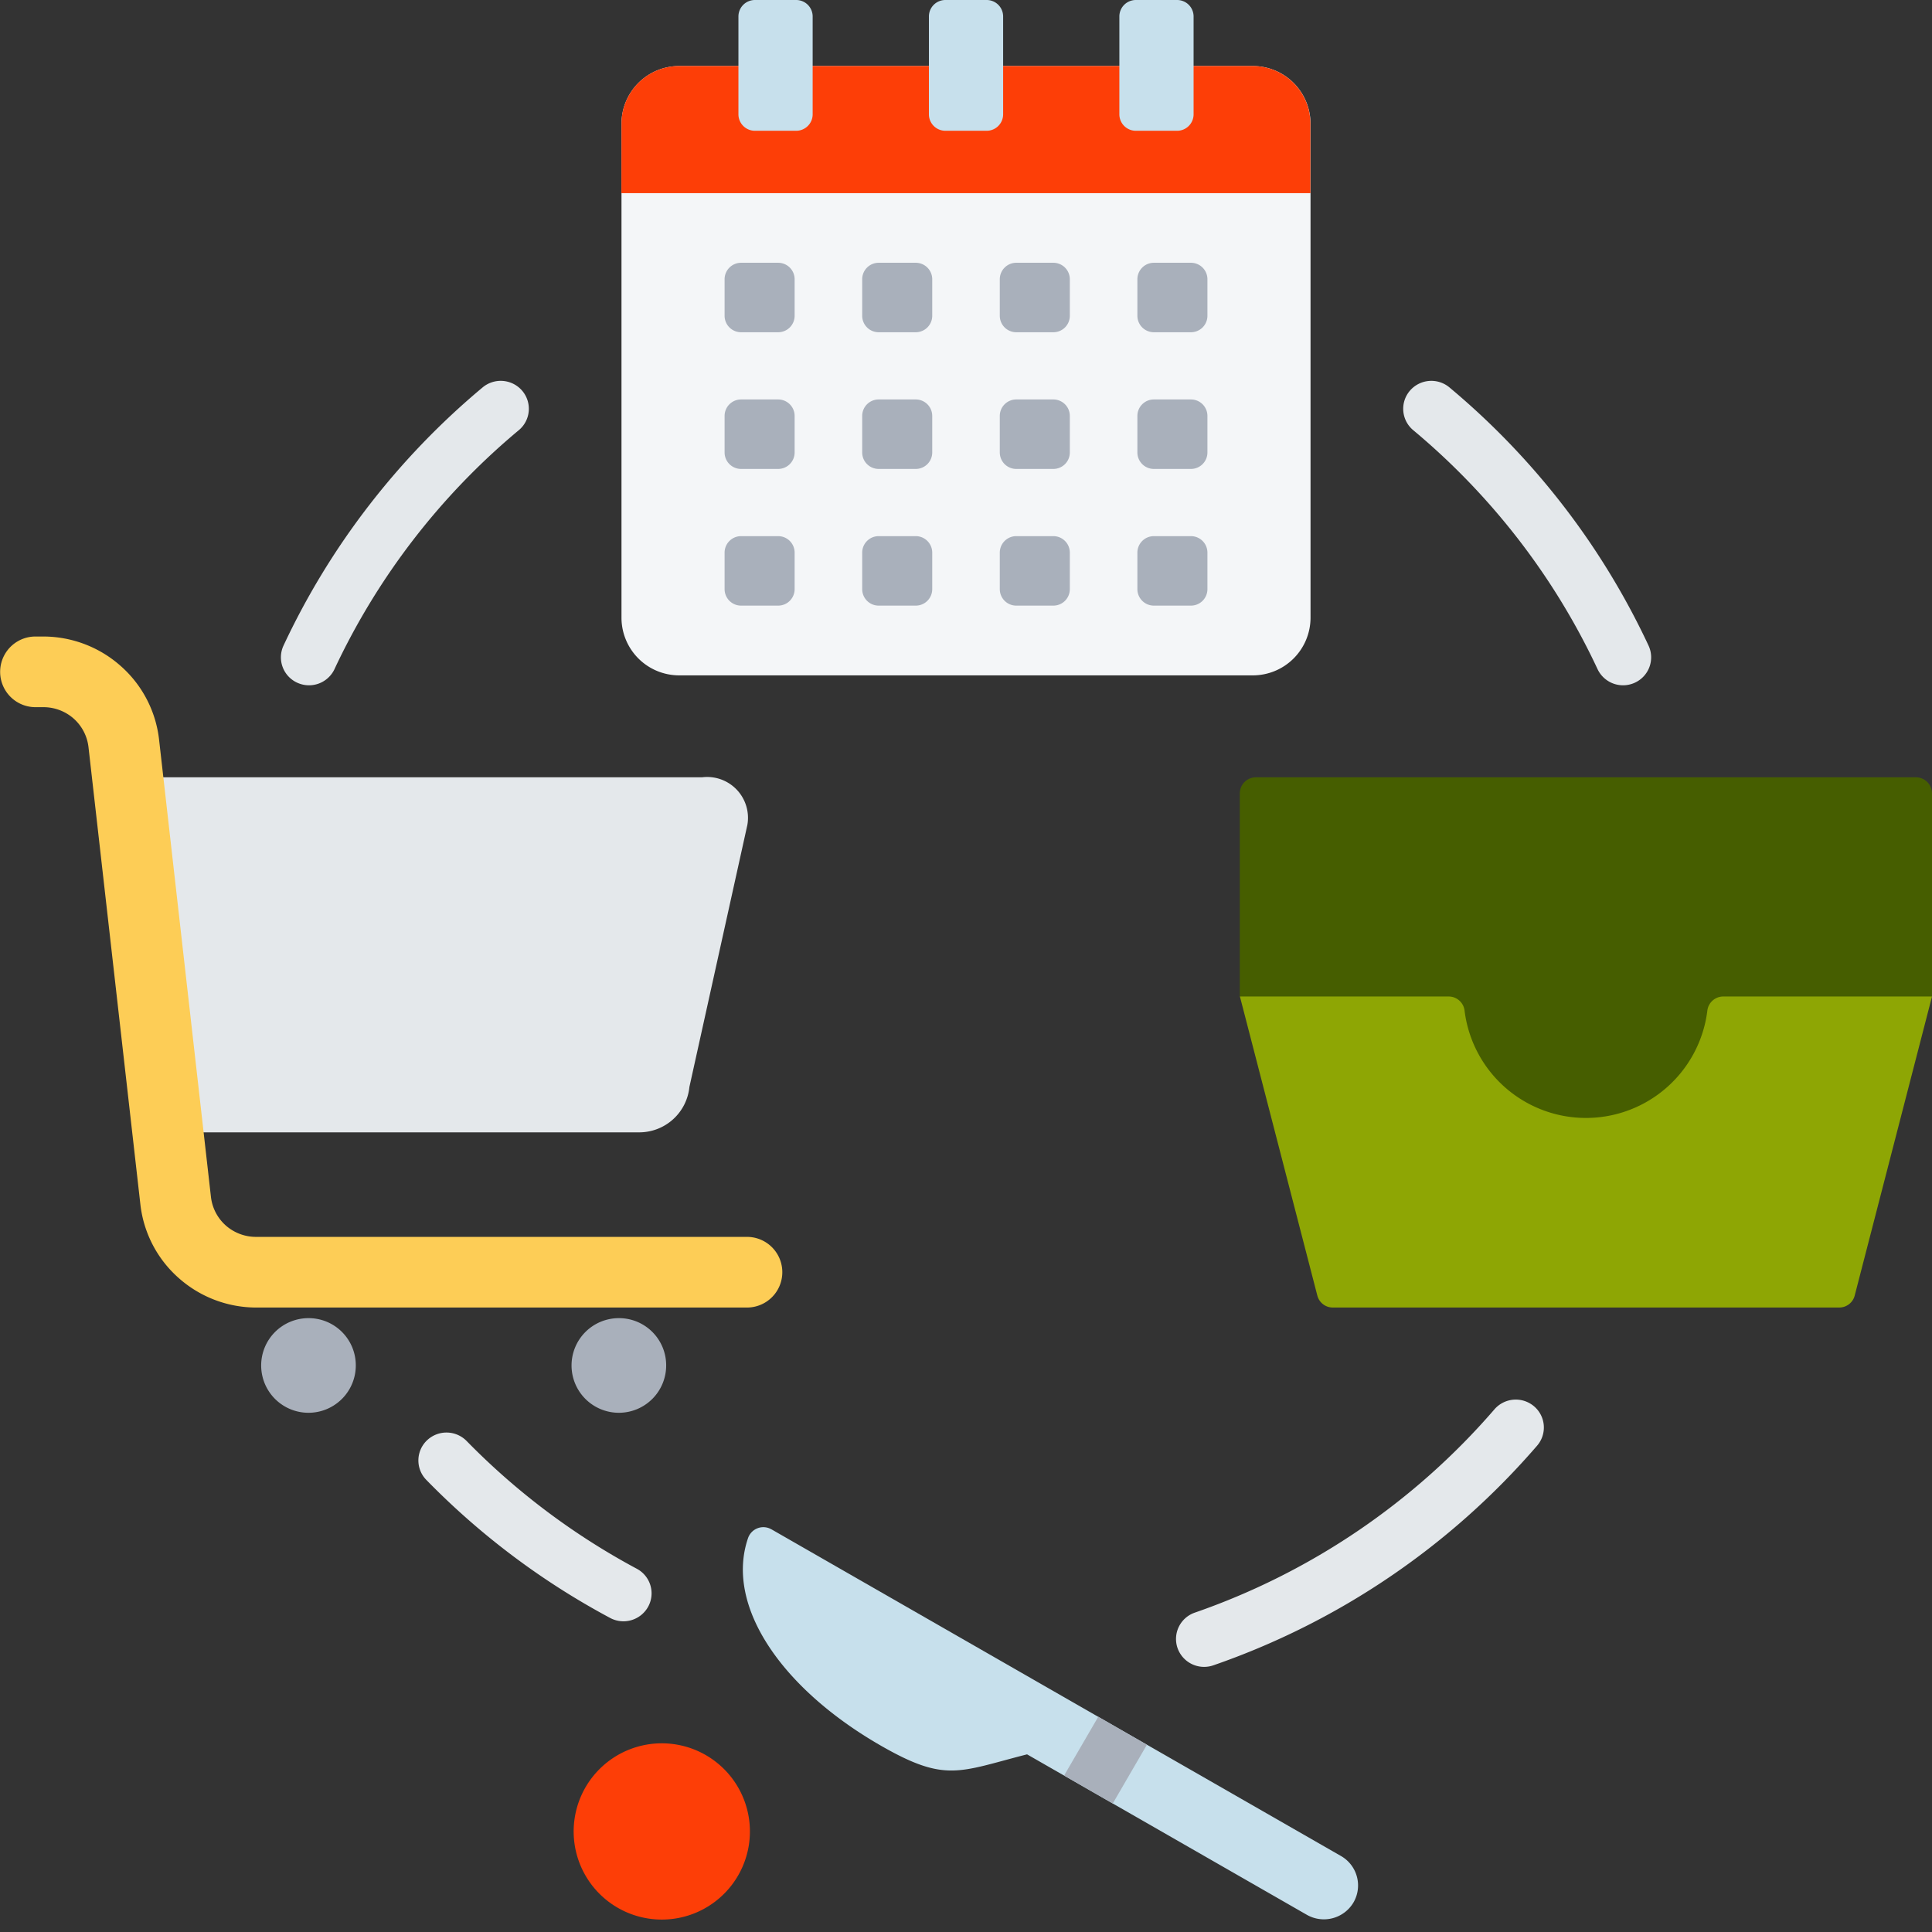 <svg xmlns="http://www.w3.org/2000/svg" width="100" height="100" viewBox="0 0 100 100"><rect x="0" y="0" width="100" height="100" fill="#333333" stroke="none"/><g transform="translate(-15.999 -16)"><path d="M88.565,126.162a1.459,1.459,0,0,1-1.931.707,1.442,1.442,0,0,1-.712-1.918,38.618,38.618,0,0,1,4.41-7.238,39.051,39.051,0,0,1,5.9-6.131,1.462,1.462,0,0,1,2.051.181A1.44,1.44,0,0,1,98.1,113.8a35.911,35.911,0,0,0-9.536,12.362ZM144.4,113.8a1.44,1.44,0,0,1-.182-2.037,1.463,1.463,0,0,1,2.051-.181,39.05,39.05,0,0,1,5.9,6.131,38.626,38.626,0,0,1,4.41,7.238,1.442,1.442,0,0,1-.712,1.918,1.459,1.459,0,0,1-1.931-.707,35.716,35.716,0,0,0-4.08-6.695A36.118,36.118,0,0,0,144.4,113.8Zm4.2,50.68a1.461,1.461,0,0,1,2.051-.158,1.439,1.439,0,0,1,.159,2.037,38.962,38.962,0,0,1-16.759,11.37,1.457,1.457,0,0,1-1.851-.889,1.442,1.442,0,0,1,.894-1.839A36.109,36.109,0,0,0,148.6,164.48Zm-44.391,8.25a1.441,1.441,0,0,1,.592,1.958,1.46,1.46,0,0,1-1.971.589,38.931,38.931,0,0,1-9.514-7.145,1.438,1.438,0,0,1,.029-2.043,1.461,1.461,0,0,1,2.056.028,36.233,36.233,0,0,0,8.808,6.613Z" transform="translate(-55.25 -75.532)" fill="#e4e8eb" fill-rule="evenodd"></path><g transform="translate(15.999 48.946)"><path d="M162.89,348.087a2.449,2.449,0,1,1-2.449-2.433A2.441,2.441,0,0,1,162.89,348.087Z" transform="translate(-128.409 -310.373)" fill="#a9b0bb" fill-rule="evenodd"></path><path d="M85.778,348.087a2.449,2.449,0,1,1-2.449-2.433A2.441,2.441,0,0,1,85.778,348.087Z" transform="translate(-67.362 -310.373)" fill="#a9b0bb" fill-rule="evenodd"></path><path d="M77.949,226.421l3-13.563a2.114,2.114,0,0,0-2.338-2.463H49.177l2.084,18.378h24.09A2.61,2.61,0,0,0,77.949,226.421Z" transform="translate(-42.265 -203.109)" fill="#e4e8eb" fill-rule="evenodd"></path><path d="M54.663,206.261a1.828,1.828,0,1,1,0,3.657h-25.4a6.045,6.045,0,0,1-4.019-1.532,5.971,5.971,0,0,1-1.978-3.8L20.58,180.917a2.332,2.332,0,0,0-.77-1.485,2.363,2.363,0,0,0-1.575-.589h-.4a1.828,1.828,0,1,1,0-3.657h.4a6.045,6.045,0,0,1,4.019,1.532,5.971,5.971,0,0,1,1.978,3.8l2.685,23.669a2.331,2.331,0,0,0,.77,1.485,2.363,2.363,0,0,0,1.575.589Z" transform="translate(-15.999 -175.186)" fill="#fdcd56" fill-rule="evenodd"></path></g><g transform="translate(80.171 56.233)"><path d="M324.024,221.741l18.351,12.2,17.477-12.2V211.223a.833.833,0,0,0-.834-.828h-34.16a.833.833,0,0,0-.834.828v10.518Z" transform="translate(-324.024 -210.395)" fill="#465e00" fill-rule="evenodd"></path><path d="M359.853,265.218h-10.8a.829.829,0,0,0-.828.733,6.331,6.331,0,0,1-12.566,0,.829.829,0,0,0-.828-.733h-10.8l4.006,15.476a.824.824,0,0,0,.808.622h26.2a.824.824,0,0,0,.808-.622Z" transform="translate(-324.025 -253.872)" fill="#8ea604" fill-rule="evenodd"></path></g><g transform="translate(54.449 95.042)"><path d="M202.034,398.022l15.166,8.7,14.319,8.213a1.755,1.755,0,0,1,.647,2.4,1.78,1.78,0,0,1-2.415.643l-14.482-8.306c-3.53.9-4.208,1.477-7.56-.446-5.141-2.949-8.088-7.242-6.881-10.752a.837.837,0,0,1,1.206-.45Z" transform="translate(-200.558 -397.909)" fill="#c7e0ec" fill-rule="evenodd"></path><path d="M284.657,446.786l-1.768,3.043-2.518-1.449,1.768-3.042Z" transform="translate(-263.743 -435.521)" fill="#a9b0bb" fill-rule="evenodd"></path></g><path d="M4.529,0a4.562,4.562,0,0,1,.009,9.124A4.562,4.562,0,0,1,4.529,0Z" transform="matrix(0.16, -0.987, 0.987, 0.16, 45.025, 114.54)" fill="#fd3e07"></path><g transform="translate(48.167 16)"><path d="M203.08,32.509a2.989,2.989,0,0,1,2.99,2.97v25.6a2.989,2.989,0,0,1-2.99,2.97H173.395a2.988,2.988,0,0,1-2.99-2.97v-25.6a2.989,2.989,0,0,1,2.99-2.97Z" transform="translate(-170.405 -29.092)" fill="#f4f6f8" fill-rule="evenodd"></path><path d="M170.4,39.089h35.664v-3.61a2.989,2.989,0,0,0-2.99-2.97H173.395a2.988,2.988,0,0,0-2.99,2.97Z" transform="translate(-170.405 -29.092)" fill="#fd3e07" fill-rule="evenodd"></path><path d="M200.313,16h2.134a.853.853,0,0,1,.854.848v5.073a.853.853,0,0,1-.854.848h-2.134a.853.853,0,0,1-.854-.848V16.848A.853.853,0,0,1,200.313,16Zm19.717,0h2.134a.853.853,0,0,1,.854.848v5.073a.853.853,0,0,1-.854.848H220.03a.853.853,0,0,1-.854-.848V16.848A.853.853,0,0,1,220.03,16Zm-9.858,0h2.134a.852.852,0,0,1,.854.848v5.073a.853.853,0,0,1-.854.848h-2.134a.853.853,0,0,1-.854-.848V16.848A.852.852,0,0,1,210.171,16Z" transform="translate(-193.406 -16)" fill="#c7e0ec" fill-rule="evenodd"></path><g transform="translate(5.337 13.601)"><path d="M230.208,82.563v1.9a.853.853,0,0,0,.854.848h1.917a.853.853,0,0,0,.854-.848v-1.9a.853.853,0,0,0-.854-.848h-1.917A.853.853,0,0,0,230.208,82.563Z" transform="translate(-223.086 -81.715)" fill="#a9b0bb" fill-rule="evenodd"></path><path d="M264.394,82.563v1.9a.853.853,0,0,0,.854.848h1.917a.852.852,0,0,0,.854-.848v-1.9a.853.853,0,0,0-.854-.848h-1.917A.853.853,0,0,0,264.394,82.563Z" transform="translate(-250.15 -81.715)" fill="#a9b0bb" fill-rule="evenodd"></path><path d="M298.58,82.563v1.9a.853.853,0,0,0,.854.848h1.917a.853.853,0,0,0,.854-.848v-1.9a.853.853,0,0,0-.854-.848h-1.917A.853.853,0,0,0,298.58,82.563Z" transform="translate(-277.214 -81.715)" fill="#a9b0bb" fill-rule="evenodd"></path><path d="M196.022,116.749v1.9a.853.853,0,0,0,.854.848h1.917a.853.853,0,0,0,.854-.848v-1.9a.853.853,0,0,0-.854-.848h-1.917A.853.853,0,0,0,196.022,116.749Z" transform="translate(-196.022 -108.826)" fill="#a9b0bb" fill-rule="evenodd"></path><path d="M230.208,116.749v1.9a.853.853,0,0,0,.854.848h1.917a.853.853,0,0,0,.854-.848v-1.9a.853.853,0,0,0-.854-.848h-1.917A.852.852,0,0,0,230.208,116.749Z" transform="translate(-223.086 -108.826)" fill="#a9b0bb" fill-rule="evenodd"></path><path d="M264.394,116.749v1.9a.853.853,0,0,0,.854.848h1.917a.852.852,0,0,0,.854-.848v-1.9a.853.853,0,0,0-.854-.848h-1.917A.852.852,0,0,0,264.394,116.749Z" transform="translate(-250.15 -108.826)" fill="#a9b0bb" fill-rule="evenodd"></path><path d="M298.58,116.749v1.9a.853.853,0,0,0,.854.848h1.917a.853.853,0,0,0,.854-.848v-1.9a.853.853,0,0,0-.854-.848h-1.917A.852.852,0,0,0,298.58,116.749Z" transform="translate(-277.214 -108.826)" fill="#a9b0bb" fill-rule="evenodd"></path><path d="M196.022,150.934v1.9a.853.853,0,0,0,.854.848h1.917a.853.853,0,0,0,.854-.848v-1.9a.853.853,0,0,0-.854-.848h-1.917A.853.853,0,0,0,196.022,150.934Z" transform="translate(-196.022 -135.936)" fill="#a9b0bb" fill-rule="evenodd"></path><path d="M230.208,150.934v1.9a.853.853,0,0,0,.854.848h1.917a.853.853,0,0,0,.854-.848v-1.9a.853.853,0,0,0-.854-.848h-1.917A.853.853,0,0,0,230.208,150.934Z" transform="translate(-223.086 -135.936)" fill="#a9b0bb" fill-rule="evenodd"></path><path d="M264.394,150.934v1.9a.853.853,0,0,0,.854.848h1.917a.853.853,0,0,0,.854-.848v-1.9a.853.853,0,0,0-.854-.848h-1.917A.853.853,0,0,0,264.394,150.934Z" transform="translate(-250.15 -135.936)" fill="#a9b0bb" fill-rule="evenodd"></path><path d="M196.022,82.563v1.9a.853.853,0,0,0,.854.848h1.917a.853.853,0,0,0,.854-.848v-1.9a.853.853,0,0,0-.854-.848h-1.917A.853.853,0,0,0,196.022,82.563Z" transform="translate(-196.022 -81.715)" fill="#a9b0bb" fill-rule="evenodd"></path><path d="M298.58,150.934v1.9a.853.853,0,0,0,.854.848h1.917a.853.853,0,0,0,.854-.848v-1.9a.853.853,0,0,0-.854-.848h-1.917A.853.853,0,0,0,298.58,150.934Z" transform="translate(-277.214 -135.936)" fill="#a9b0bb" fill-rule="evenodd"></path></g></g></g></svg>